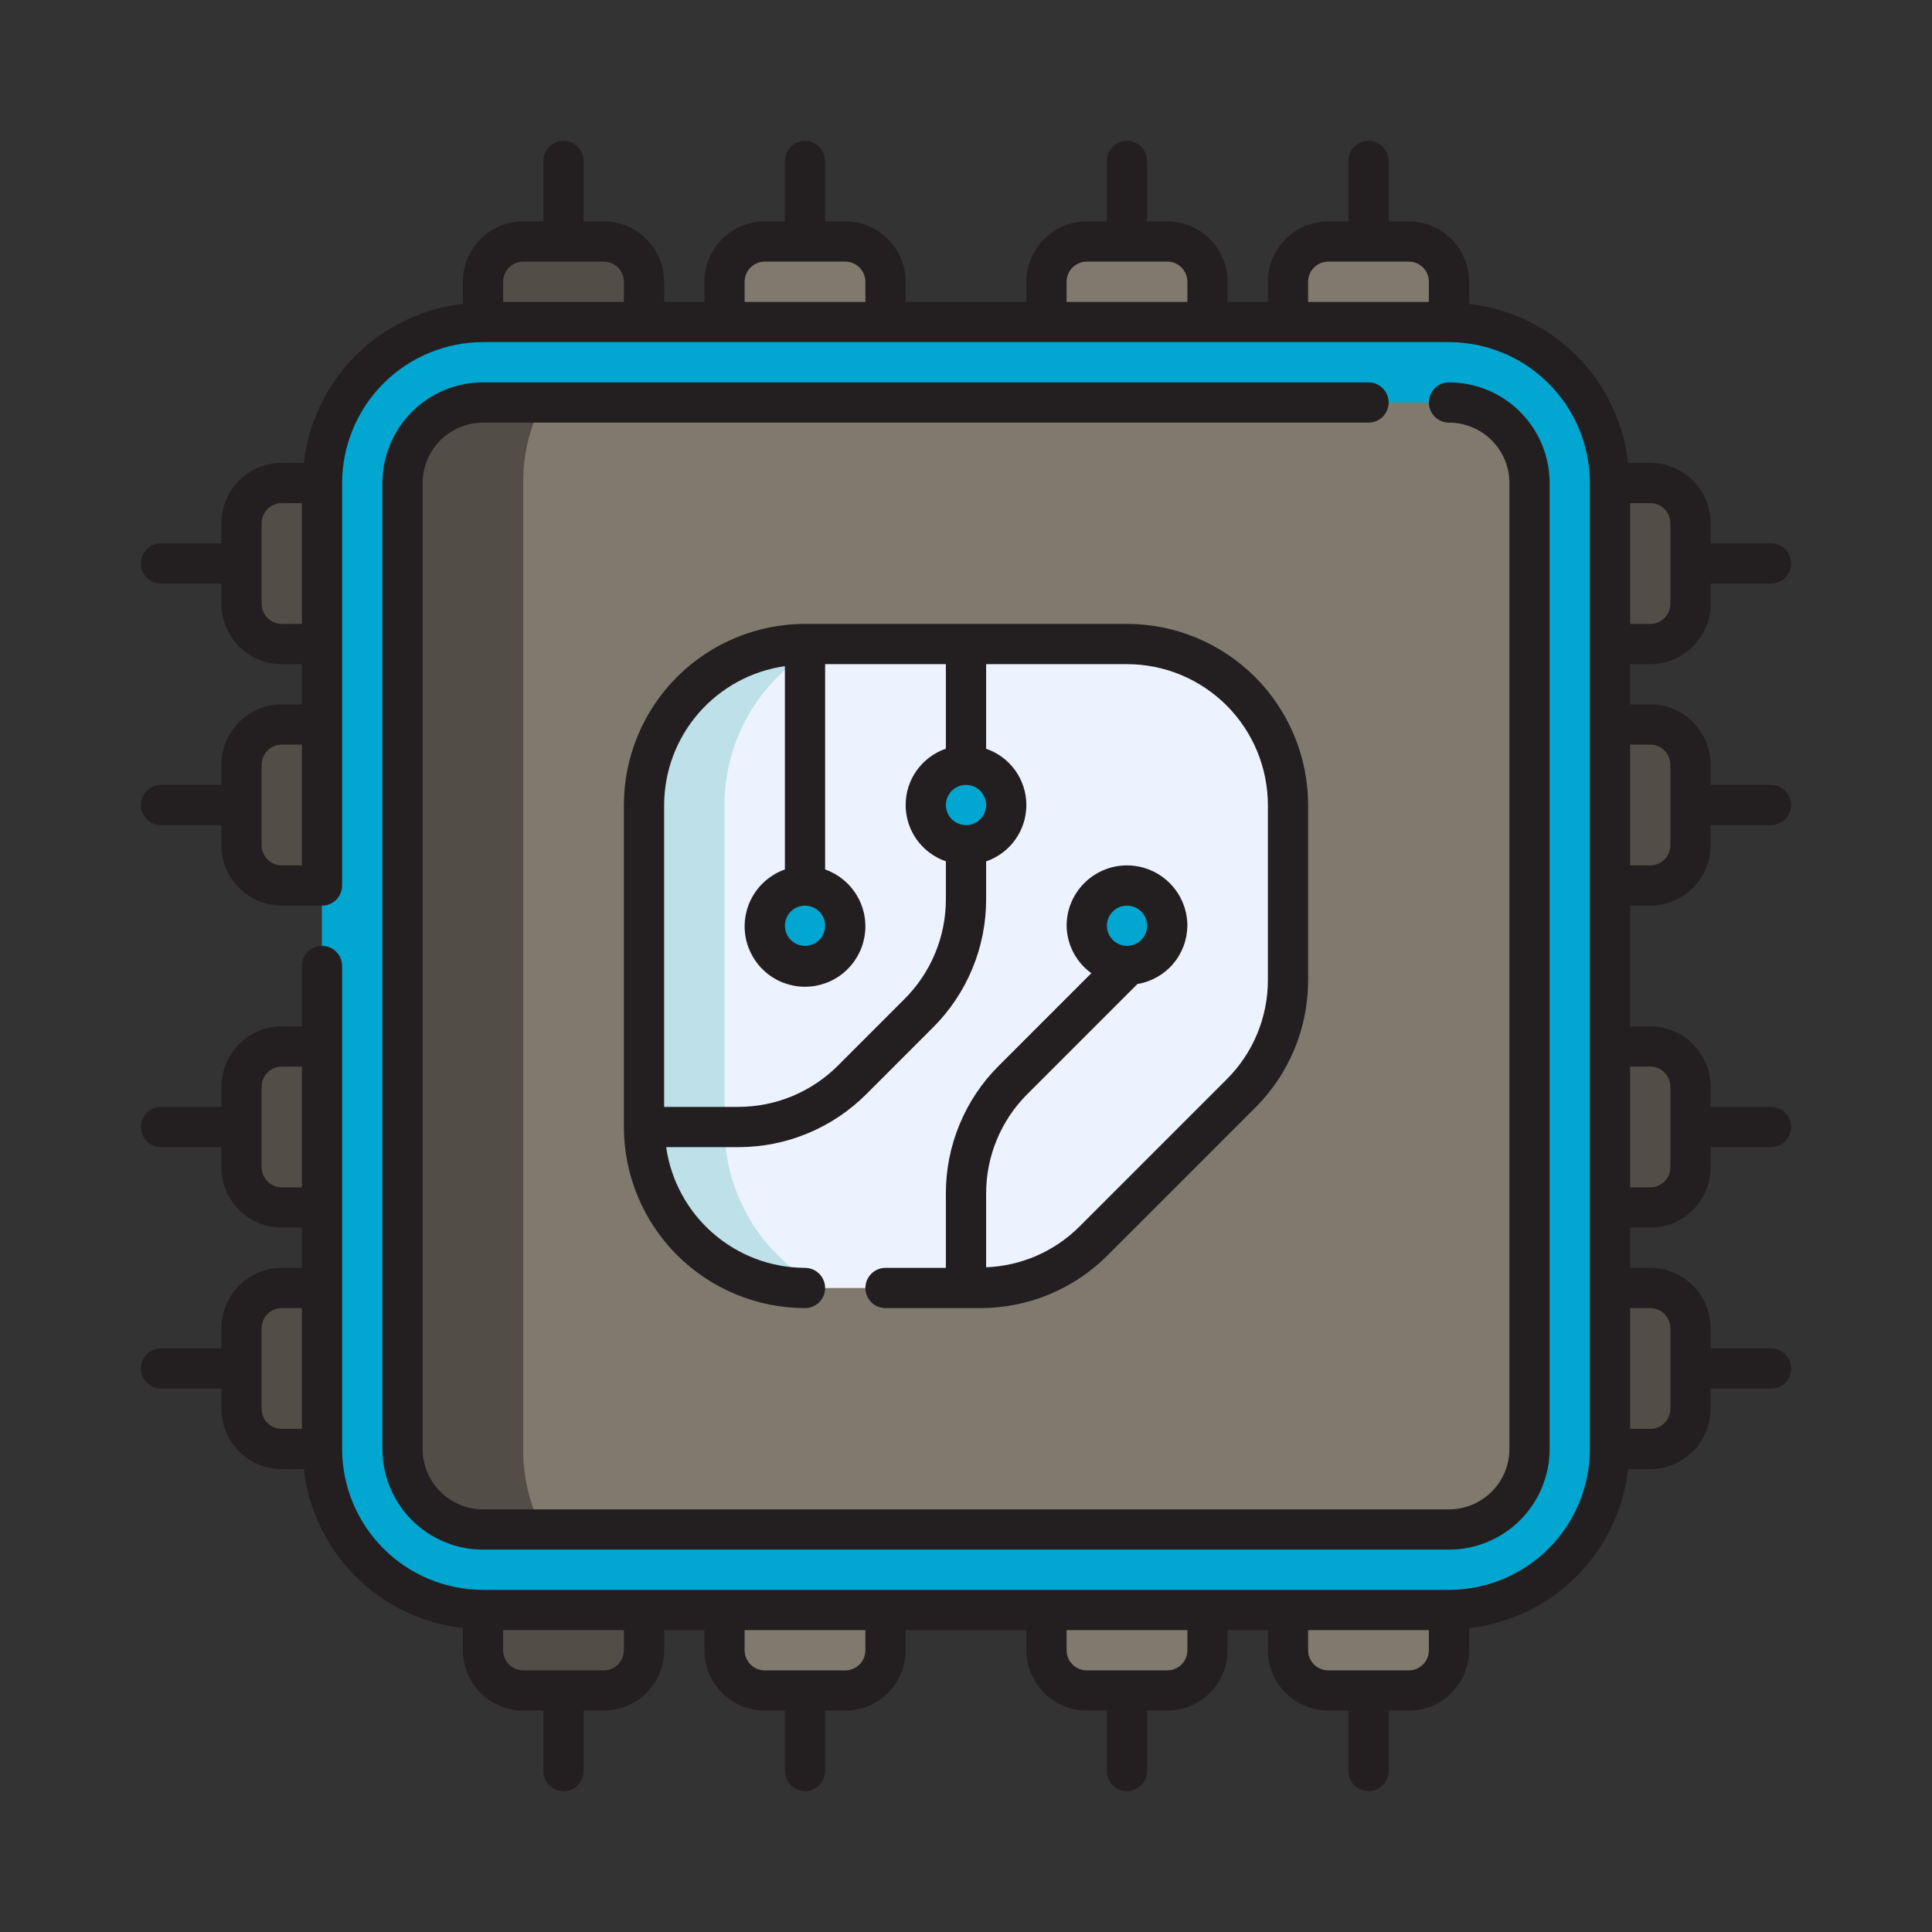 <svg width="50" height="50" viewBox="0 0 50 50" fill="none" xmlns="http://www.w3.org/2000/svg">
<rect x="0" y="0" width="50" height="50" fill="#333333" stroke="none"/>
<path d="M12.5 8.333V7.292C12.5 7.015 12.61 6.75 12.805 6.555C13 6.36 13.265 6.25 13.542 6.25H15.625C15.901 6.25 16.166 6.36 16.362 6.555C16.557 6.75 16.667 7.015 16.667 7.292V8.333H12.5Z" fill="#524D46"/>
<path d="M18.75 8.333V7.292C18.75 7.015 18.86 6.75 19.055 6.555C19.25 6.36 19.515 6.25 19.792 6.25H21.875C22.151 6.25 22.416 6.36 22.612 6.555C22.807 6.75 22.917 7.015 22.917 7.292V8.333H18.75Z" fill="#807A6E"/>
<path d="M27.084 8.333V7.292C27.084 7.015 27.193 6.75 27.389 6.555C27.584 6.36 27.849 6.25 28.125 6.25H30.209C30.485 6.25 30.75 6.36 30.945 6.555C31.14 6.75 31.25 7.015 31.25 7.292V8.333H27.084Z" fill="#807A6E"/>
<path d="M33.334 8.333V7.292C33.334 7.015 33.443 6.75 33.639 6.555C33.834 6.36 34.099 6.25 34.375 6.25H36.459C36.735 6.25 37 6.36 37.195 6.555C37.39 6.75 37.5 7.015 37.5 7.292V8.333H33.334Z" fill="#807A6E"/>
<path d="M13.542 43.75C13.265 43.75 13 43.64 12.805 43.445C12.61 43.249 12.5 42.985 12.5 42.708V41.667H16.667V42.708C16.667 42.985 16.557 43.249 16.362 43.445C16.166 43.64 15.901 43.75 15.625 43.75H13.542Z" fill="#524D46"/>
<path d="M19.792 43.75C19.515 43.75 19.25 43.64 19.055 43.445C18.86 43.249 18.75 42.985 18.75 42.708V41.667H22.917V42.708C22.917 42.985 22.807 43.249 22.612 43.445C22.416 43.64 22.151 43.75 21.875 43.75H19.792Z" fill="#807A6E"/>
<path d="M28.125 43.75C27.849 43.75 27.584 43.64 27.389 43.445C27.193 43.249 27.084 42.985 27.084 42.708V41.667H31.25V42.708C31.25 42.985 31.14 43.249 30.945 43.445C30.75 43.64 30.485 43.75 30.209 43.75H28.125Z" fill="#807A6E"/>
<path d="M34.375 43.75C34.099 43.75 33.834 43.64 33.639 43.445C33.443 43.249 33.334 42.985 33.334 42.708V41.667H37.5V42.708C37.5 42.985 37.39 43.249 37.195 43.445C37 43.64 36.735 43.75 36.459 43.75H34.375Z" fill="#807A6E"/>
<path d="M41.666 16.667V12.5H42.708C42.984 12.5 43.249 12.61 43.445 12.805C43.64 13 43.75 13.265 43.75 13.542V15.625C43.75 15.901 43.64 16.166 43.445 16.362C43.249 16.557 42.984 16.667 42.708 16.667H41.666Z" fill="#524D46"/>
<path d="M41.666 22.917V18.75H42.708C42.984 18.75 43.249 18.86 43.445 19.055C43.64 19.25 43.75 19.515 43.75 19.792V21.875C43.75 22.151 43.64 22.416 43.445 22.612C43.249 22.807 42.984 22.917 42.708 22.917H41.666Z" fill="#524D46"/>
<path d="M41.666 31.25V27.083H42.708C42.984 27.083 43.249 27.193 43.445 27.389C43.64 27.584 43.75 27.849 43.75 28.125V30.208C43.75 30.485 43.64 30.75 43.445 30.945C43.249 31.14 42.984 31.25 42.708 31.25H41.666Z" fill="#524D46"/>
<path d="M41.666 37.5V33.333H42.708C42.984 33.333 43.249 33.443 43.445 33.639C43.64 33.834 43.75 34.099 43.75 34.375V36.458C43.75 36.735 43.64 37 43.445 37.195C43.249 37.39 42.984 37.5 42.708 37.5H41.666Z" fill="#524D46"/>
<path d="M7.292 16.667C7.015 16.667 6.75 16.557 6.555 16.362C6.36 16.166 6.25 15.901 6.25 15.625V13.542C6.25 13.265 6.36 13 6.555 12.805C6.75 12.61 7.015 12.5 7.292 12.5H8.333V16.667H7.292Z" fill="#524D46"/>
<path d="M7.292 22.917C7.015 22.917 6.75 22.807 6.555 22.612C6.36 22.416 6.25 22.151 6.25 21.875V19.792C6.25 19.515 6.36 19.25 6.555 19.055C6.75 18.86 7.015 18.75 7.292 18.75H8.333V22.917H7.292Z" fill="#524D46"/>
<path d="M7.292 31.25C7.015 31.25 6.75 31.14 6.555 30.945C6.36 30.75 6.25 30.485 6.25 30.208V28.125C6.25 27.849 6.36 27.584 6.555 27.389C6.75 27.193 7.015 27.083 7.292 27.083H8.333V31.25H7.292Z" fill="#524D46"/>
<path d="M7.292 37.5C7.015 37.5 6.75 37.39 6.555 37.195C6.36 37 6.25 36.735 6.25 36.458V34.375C6.25 34.099 6.36 33.834 6.555 33.639C6.75 33.443 7.015 33.333 7.292 33.333H8.333V37.5H7.292Z" fill="#524D46"/>
<path d="M37.5 8.333H12.5C10.199 8.333 8.334 10.199 8.334 12.5V37.5C8.334 39.801 10.199 41.667 12.5 41.667H37.5C39.801 41.667 41.667 39.801 41.667 37.5V12.5C41.667 10.199 39.801 8.333 37.5 8.333Z" fill="#01A6D1"/>
<path d="M16.084 41.667H12.5C11.396 41.663 10.338 41.223 9.557 40.443C8.777 39.662 8.337 38.604 8.334 37.5V12.5C8.337 11.396 8.777 10.338 9.557 9.557C10.338 8.777 11.396 8.337 12.5 8.333H16.084C15.318 8.727 14.675 9.324 14.227 10.059C13.778 10.794 13.541 11.639 13.542 12.5V37.5C13.541 38.361 13.778 39.206 14.227 39.941C14.675 40.676 15.318 41.273 16.084 41.667Z" fill="#01A6D1"/>
<path d="M37.5 10.417H12.5C11.349 10.417 10.416 11.349 10.416 12.5V37.5C10.416 38.651 11.349 39.583 12.5 39.583H37.5C38.65 39.583 39.583 38.651 39.583 37.5V12.5C39.583 11.349 38.65 10.417 37.5 10.417Z" fill="#807A6E"/>
<path d="M13.541 37.5C13.534 38.225 13.706 38.941 14.041 39.583H12.5C11.948 39.582 11.419 39.362 11.028 38.971C10.638 38.581 10.418 38.052 10.416 37.5V12.5C10.418 11.948 10.638 11.419 11.028 11.029C11.419 10.638 11.948 10.418 12.5 10.417H14.041C13.706 11.059 13.534 11.775 13.541 12.5V37.5Z" fill="#524D46"/>
<path d="M20.833 33.333C19.728 33.332 18.669 32.893 17.888 32.112C17.107 31.331 16.668 30.271 16.666 29.167V20.833C16.668 19.729 17.107 18.669 17.888 17.888C18.669 17.107 19.728 16.668 20.833 16.667H29.166C30.271 16.668 31.33 17.107 32.112 17.888C32.893 18.669 33.332 19.729 33.333 20.833V25.357C33.335 25.905 33.228 26.447 33.018 26.953C32.809 27.459 32.501 27.918 32.112 28.304L28.304 32.113C27.918 32.501 27.459 32.809 26.953 33.018C26.447 33.228 25.904 33.335 25.357 33.333H20.833Z" fill="#EDF2FF"/>
<path d="M21.291 33.333H20.833C19.729 33.33 18.671 32.89 17.89 32.109C17.11 31.329 16.67 30.271 16.666 29.167V20.833C16.67 19.729 17.11 18.671 17.89 17.891C18.671 17.11 19.729 16.67 20.833 16.667H21.291C20.526 17.06 19.883 17.657 19.435 18.392C18.986 19.128 18.749 19.972 18.75 20.833V29.167C18.749 30.028 18.986 30.872 19.435 31.607C19.883 32.343 20.526 32.94 21.291 33.333Z" fill="#BEE0E8"/>
<path d="M25 21.875C25.576 21.875 26.042 21.409 26.042 20.833C26.042 20.258 25.576 19.792 25 19.792C24.425 19.792 23.959 20.258 23.959 20.833C23.959 21.409 24.425 21.875 25 21.875Z" fill="#01A6D1"/>
<path d="M20.833 25C21.409 25 21.875 24.534 21.875 23.958C21.875 23.383 21.409 22.917 20.833 22.917C20.258 22.917 19.791 23.383 19.791 23.958C19.791 24.534 20.258 25 20.833 25Z" fill="#01A6D1"/>
<path d="M29.167 25C29.742 25 30.208 24.534 30.208 23.958C30.208 23.383 29.742 22.917 29.167 22.917C28.591 22.917 28.125 23.383 28.125 23.958C28.125 24.534 28.591 25 29.167 25Z" fill="#01A6D1"/>
<path d="M35.938 10.417C35.938 10.279 35.883 10.146 35.785 10.048C35.687 9.951 35.555 9.896 35.417 9.896H12.5C11.81 9.896 11.148 10.171 10.659 10.659C10.171 11.148 9.897 11.81 9.896 12.5V37.5C9.897 38.191 10.171 38.853 10.659 39.341C11.148 39.829 11.81 40.104 12.5 40.104H37.5C38.191 40.104 38.853 39.829 39.341 39.341C39.829 38.853 40.104 38.191 40.104 37.5V12.5C40.104 11.81 39.829 11.148 39.341 10.659C38.853 10.171 38.191 9.896 37.5 9.896C37.362 9.896 37.23 9.951 37.132 10.048C37.034 10.146 36.979 10.279 36.979 10.417C36.979 10.555 37.034 10.687 37.132 10.785C37.23 10.883 37.362 10.938 37.5 10.938C37.914 10.938 38.312 11.103 38.605 11.396C38.898 11.689 39.062 12.086 39.063 12.5V37.5C39.062 37.914 38.898 38.312 38.605 38.604C38.312 38.897 37.914 39.062 37.5 39.062H12.5C12.086 39.062 11.689 38.897 11.396 38.604C11.103 38.312 10.938 37.914 10.938 37.5V12.5C10.938 12.086 11.103 11.689 11.396 11.396C11.689 11.103 12.086 10.938 12.5 10.938H35.417C35.555 10.938 35.687 10.883 35.785 10.785C35.883 10.687 35.938 10.555 35.938 10.417Z" fill="#231F20"/>
<path d="M24.479 30.893V32.812H22.917C22.779 32.812 22.646 32.867 22.549 32.965C22.451 33.063 22.396 33.195 22.396 33.333C22.396 33.471 22.451 33.604 22.549 33.702C22.646 33.799 22.779 33.854 22.917 33.854H25.357C25.973 33.856 26.583 33.736 27.152 33.5C27.722 33.264 28.238 32.918 28.672 32.481L32.481 28.672C32.918 28.238 33.264 27.721 33.5 27.152C33.736 26.583 33.856 25.973 33.854 25.357V20.833C33.853 19.591 33.359 18.399 32.48 17.52C31.601 16.642 30.41 16.147 29.167 16.146H20.834C19.591 16.147 18.399 16.642 17.52 17.52C16.642 18.399 16.147 19.591 16.146 20.833V29.167C16.147 30.41 16.642 31.601 17.52 32.48C18.399 33.358 19.591 33.853 20.834 33.854C20.972 33.854 21.104 33.799 21.202 33.702C21.299 33.604 21.354 33.471 21.354 33.333C21.354 33.195 21.299 33.063 21.202 32.965C21.104 32.867 20.972 32.812 20.834 32.812C19.959 32.81 19.115 32.493 18.455 31.919C17.795 31.345 17.364 30.553 17.24 29.688H19.104C19.723 29.689 20.335 29.567 20.906 29.33C21.477 29.093 21.995 28.745 22.431 28.306L24.139 26.598C24.578 26.162 24.926 25.644 25.163 25.073C25.401 24.502 25.522 23.889 25.521 23.271V22.292C25.825 22.188 26.089 21.991 26.275 21.73C26.462 21.469 26.562 21.156 26.562 20.835C26.562 20.514 26.462 20.2 26.275 19.939C26.089 19.678 25.825 19.482 25.521 19.378V17.188H29.167C30.133 17.189 31.06 17.573 31.744 18.257C32.427 18.94 32.811 19.867 32.813 20.833V25.357C32.814 25.836 32.72 26.311 32.537 26.753C32.354 27.196 32.084 27.598 31.744 27.936L27.936 31.744C27.292 32.386 26.43 32.762 25.521 32.797V30.893C25.52 30.414 25.613 29.939 25.797 29.497C25.98 29.054 26.249 28.652 26.589 28.314L29.437 25.466C29.796 25.407 30.122 25.223 30.358 24.948C30.594 24.672 30.725 24.322 30.729 23.958C30.729 23.544 30.564 23.146 30.271 22.854C29.978 22.561 29.581 22.396 29.166 22.396C28.752 22.396 28.355 22.561 28.062 22.854C27.768 23.146 27.604 23.544 27.604 23.958C27.607 24.199 27.667 24.435 27.778 24.648C27.889 24.861 28.049 25.046 28.244 25.186L25.852 27.578C25.415 28.012 25.069 28.529 24.834 29.098C24.598 29.667 24.477 30.277 24.479 30.893ZM20.834 23.438C20.936 23.438 21.037 23.468 21.123 23.525C21.209 23.582 21.275 23.664 21.315 23.759C21.354 23.854 21.364 23.959 21.344 24.06C21.324 24.161 21.275 24.254 21.202 24.327C21.129 24.399 21.036 24.449 20.935 24.469C20.834 24.489 20.729 24.479 20.634 24.44C20.539 24.4 20.458 24.333 20.4 24.248C20.343 24.162 20.313 24.061 20.313 23.958C20.313 23.82 20.367 23.688 20.465 23.59C20.563 23.492 20.695 23.438 20.834 23.438ZM25 21.354C24.897 21.354 24.797 21.324 24.711 21.266C24.625 21.209 24.558 21.128 24.519 21.033C24.48 20.938 24.469 20.833 24.489 20.732C24.509 20.631 24.559 20.538 24.632 20.465C24.705 20.392 24.797 20.343 24.899 20.323C25 20.302 25.104 20.313 25.2 20.352C25.295 20.392 25.376 20.458 25.433 20.544C25.49 20.63 25.521 20.73 25.521 20.833C25.521 20.971 25.466 21.104 25.368 21.202C25.271 21.299 25.138 21.354 25 21.354ZM24.479 19.376C24.175 19.48 23.912 19.677 23.725 19.938C23.538 20.199 23.438 20.512 23.438 20.833C23.438 21.154 23.538 21.468 23.725 21.729C23.912 21.99 24.175 22.186 24.479 22.291V23.27C24.48 23.751 24.385 24.228 24.201 24.672C24.016 25.117 23.745 25.52 23.403 25.86L21.695 27.568C21.356 27.91 20.952 28.181 20.508 28.366C20.063 28.552 19.586 28.646 19.104 28.646H17.188V20.833C17.19 19.959 17.507 19.115 18.081 18.455C18.655 17.795 19.447 17.364 20.313 17.24V22.501C19.965 22.624 19.672 22.866 19.486 23.184C19.299 23.502 19.231 23.875 19.294 24.239C19.356 24.602 19.545 24.931 19.826 25.169C20.108 25.407 20.465 25.537 20.834 25.537C21.202 25.537 21.559 25.407 21.841 25.169C22.122 24.931 22.311 24.602 22.373 24.239C22.436 23.875 22.368 23.502 22.181 23.184C21.995 22.866 21.702 22.624 21.354 22.501V17.188H24.479V19.376ZM29.167 23.438C29.27 23.438 29.37 23.468 29.456 23.525C29.542 23.582 29.609 23.664 29.648 23.759C29.687 23.854 29.698 23.959 29.678 24.06C29.658 24.161 29.608 24.254 29.535 24.327C29.462 24.399 29.369 24.449 29.268 24.469C29.167 24.489 29.063 24.479 28.968 24.44C28.872 24.4 28.791 24.333 28.734 24.248C28.677 24.162 28.646 24.061 28.646 23.958C28.646 23.82 28.701 23.688 28.799 23.59C28.896 23.492 29.029 23.438 29.167 23.438Z" fill="#231F20"/>
<path d="M42.709 23.438C43.123 23.437 43.52 23.272 43.813 22.979C44.106 22.686 44.271 22.289 44.271 21.875V21.354H45.834C45.972 21.354 46.104 21.299 46.202 21.202C46.3 21.104 46.354 20.971 46.354 20.833C46.354 20.695 46.3 20.563 46.202 20.465C46.104 20.367 45.972 20.312 45.834 20.312H44.271V19.792C44.271 19.377 44.106 18.98 43.813 18.687C43.52 18.394 43.123 18.23 42.709 18.229H42.188V17.188H42.709C43.123 17.187 43.52 17.022 43.813 16.729C44.106 16.436 44.271 16.039 44.271 15.625V15.104H45.834C45.972 15.104 46.104 15.049 46.202 14.952C46.3 14.854 46.354 14.722 46.354 14.583C46.354 14.445 46.3 14.313 46.202 14.215C46.104 14.117 45.972 14.062 45.834 14.062H44.271V13.542C44.271 13.127 44.106 12.73 43.813 12.437C43.52 12.144 43.123 11.98 42.709 11.979H42.135C42.017 10.929 41.546 9.949 40.798 9.202C40.051 8.455 39.072 7.983 38.021 7.865V7.292C38.021 6.877 37.856 6.48 37.563 6.187C37.27 5.894 36.873 5.73 36.459 5.729H35.938V4.167C35.938 4.029 35.883 3.896 35.785 3.798C35.687 3.701 35.555 3.646 35.417 3.646C35.279 3.646 35.146 3.701 35.048 3.798C34.951 3.896 34.896 4.029 34.896 4.167V5.729H34.375C33.961 5.73 33.564 5.894 33.271 6.187C32.978 6.48 32.813 6.877 32.813 7.292V7.813H31.771V7.292C31.771 6.877 31.606 6.48 31.313 6.187C31.02 5.894 30.623 5.73 30.209 5.729H29.688V4.167C29.688 4.029 29.633 3.896 29.535 3.798C29.437 3.701 29.305 3.646 29.167 3.646C29.029 3.646 28.896 3.701 28.799 3.798C28.701 3.896 28.646 4.029 28.646 4.167V5.729H28.125C27.711 5.73 27.314 5.894 27.021 6.187C26.728 6.48 26.563 6.877 26.563 7.292V7.813H23.438V7.292C23.437 6.877 23.273 6.48 22.98 6.187C22.687 5.894 22.289 5.73 21.875 5.729H21.354V4.167C21.354 4.029 21.299 3.896 21.202 3.798C21.104 3.701 20.972 3.646 20.834 3.646C20.695 3.646 20.563 3.701 20.465 3.798C20.367 3.896 20.313 4.029 20.313 4.167V5.729H19.792C19.378 5.73 18.98 5.894 18.688 6.187C18.395 6.48 18.23 6.877 18.229 7.292V7.813H17.188V7.292C17.187 6.877 17.023 6.48 16.73 6.187C16.437 5.894 16.039 5.73 15.625 5.729H15.104V4.167C15.104 4.029 15.05 3.896 14.952 3.798C14.854 3.701 14.722 3.646 14.584 3.646C14.445 3.646 14.313 3.701 14.215 3.798C14.117 3.896 14.063 4.029 14.063 4.167V5.729H13.542C13.128 5.73 12.73 5.894 12.438 6.187C12.145 6.48 11.98 6.877 11.979 7.292V7.865C10.929 7.983 9.95 8.455 9.202 9.202C8.455 9.949 7.983 10.929 7.865 11.979H7.292C6.878 11.98 6.48 12.144 6.187 12.437C5.895 12.73 5.73 13.127 5.729 13.542V14.062H4.167C4.029 14.062 3.896 14.117 3.799 14.215C3.701 14.313 3.646 14.445 3.646 14.583C3.646 14.722 3.701 14.854 3.799 14.952C3.896 15.049 4.029 15.104 4.167 15.104H5.729V15.625C5.73 16.039 5.895 16.436 6.187 16.729C6.48 17.022 6.878 17.187 7.292 17.188H7.813V18.229H7.292C6.878 18.23 6.48 18.394 6.187 18.687C5.895 18.98 5.73 19.377 5.729 19.792V20.312H4.167C4.029 20.312 3.896 20.367 3.799 20.465C3.701 20.563 3.646 20.695 3.646 20.833C3.646 20.971 3.701 21.104 3.799 21.202C3.896 21.299 4.029 21.354 4.167 21.354H5.729V21.875C5.73 22.289 5.895 22.686 6.187 22.979C6.48 23.272 6.878 23.437 7.292 23.438H8.334C8.472 23.438 8.604 23.383 8.702 23.285C8.799 23.187 8.854 23.055 8.854 22.917V12.5C8.856 11.534 9.24 10.607 9.924 9.923C10.607 9.24 11.534 8.855 12.5 8.854H37.5C38.467 8.855 39.393 9.24 40.077 9.923C40.76 10.607 41.145 11.534 41.146 12.5V37.5C41.145 38.467 40.76 39.393 40.077 40.077C39.393 40.76 38.467 41.145 37.5 41.146H12.5C11.534 41.145 10.607 40.76 9.924 40.077C9.24 39.393 8.856 38.467 8.854 37.5V25C8.854 24.862 8.799 24.729 8.702 24.632C8.604 24.534 8.472 24.479 8.334 24.479C8.195 24.479 8.063 24.534 7.965 24.632C7.868 24.729 7.813 24.862 7.813 25V26.562H7.292C6.878 26.563 6.48 26.728 6.187 27.021C5.895 27.314 5.73 27.711 5.729 28.125V28.646H4.167C4.029 28.646 3.896 28.701 3.799 28.798C3.701 28.896 3.646 29.029 3.646 29.167C3.646 29.305 3.701 29.437 3.799 29.535C3.896 29.633 4.029 29.688 4.167 29.688H5.729V30.208C5.73 30.623 5.895 31.02 6.187 31.313C6.48 31.606 6.878 31.77 7.292 31.771H7.813V32.812H7.292C6.878 32.813 6.48 32.978 6.187 33.271C5.895 33.564 5.73 33.961 5.729 34.375V34.896H4.167C4.029 34.896 3.896 34.951 3.799 35.048C3.701 35.146 3.646 35.279 3.646 35.417C3.646 35.555 3.701 35.687 3.799 35.785C3.896 35.883 4.029 35.938 4.167 35.938H5.729V36.458C5.73 36.873 5.895 37.27 6.187 37.563C6.48 37.856 6.878 38.02 7.292 38.021H7.865C7.983 39.071 8.455 40.051 9.202 40.798C9.95 41.546 10.929 42.017 11.979 42.135V42.708C11.98 43.123 12.145 43.52 12.438 43.813C12.73 44.106 13.128 44.27 13.542 44.271H14.063V45.833C14.063 45.971 14.117 46.104 14.215 46.202C14.313 46.299 14.445 46.354 14.584 46.354C14.722 46.354 14.854 46.299 14.952 46.202C15.05 46.104 15.104 45.971 15.104 45.833V44.271H15.625C16.039 44.27 16.437 44.106 16.73 43.813C17.023 43.52 17.187 43.123 17.188 42.708V42.188H18.229V42.708C18.23 43.123 18.395 43.52 18.688 43.813C18.98 44.106 19.378 44.27 19.792 44.271H20.313V45.833C20.313 45.971 20.367 46.104 20.465 46.202C20.563 46.299 20.695 46.354 20.834 46.354C20.972 46.354 21.104 46.299 21.202 46.202C21.299 46.104 21.354 45.971 21.354 45.833V44.271H21.875C22.289 44.27 22.687 44.106 22.98 43.813C23.273 43.52 23.437 43.123 23.438 42.708V42.188H26.563V42.708C26.563 43.123 26.728 43.52 27.021 43.813C27.314 44.106 27.711 44.27 28.125 44.271H28.646V45.833C28.646 45.971 28.701 46.104 28.799 46.202C28.896 46.299 29.029 46.354 29.167 46.354C29.305 46.354 29.437 46.299 29.535 46.202C29.633 46.104 29.688 45.971 29.688 45.833V44.271H30.209C30.623 44.27 31.02 44.106 31.313 43.813C31.606 43.52 31.771 43.123 31.771 42.708V42.188H32.813V42.708C32.813 43.123 32.978 43.52 33.271 43.813C33.564 44.106 33.961 44.27 34.375 44.271H34.896V45.833C34.896 45.971 34.951 46.104 35.048 46.202C35.146 46.299 35.279 46.354 35.417 46.354C35.555 46.354 35.687 46.299 35.785 46.202C35.883 46.104 35.938 45.971 35.938 45.833V44.271H36.459C36.873 44.27 37.27 44.106 37.563 43.813C37.856 43.52 38.021 43.123 38.021 42.708V42.135C39.072 42.017 40.051 41.546 40.798 40.798C41.546 40.051 42.017 39.071 42.135 38.021H42.709C43.123 38.02 43.52 37.856 43.813 37.563C44.106 37.27 44.271 36.873 44.271 36.458V35.938H45.834C45.972 35.938 46.104 35.883 46.202 35.785C46.3 35.687 46.354 35.555 46.354 35.417C46.354 35.279 46.3 35.146 46.202 35.048C46.104 34.951 45.972 34.896 45.834 34.896H44.271V34.375C44.271 33.961 44.106 33.564 43.813 33.271C43.52 32.978 43.123 32.813 42.709 32.812H42.188V31.771H42.709C43.123 31.77 43.52 31.606 43.813 31.313C44.106 31.02 44.271 30.623 44.271 30.208V29.688H45.834C45.972 29.688 46.104 29.633 46.202 29.535C46.3 29.437 46.354 29.305 46.354 29.167C46.354 29.029 46.3 28.896 46.202 28.798C46.104 28.701 45.972 28.646 45.834 28.646H44.271V28.125C44.271 27.711 44.106 27.314 43.813 27.021C43.52 26.728 43.123 26.563 42.709 26.562H42.188V23.438H42.709ZM7.292 16.146C7.154 16.146 7.021 16.091 6.924 15.993C6.826 15.896 6.771 15.763 6.771 15.625V13.542C6.771 13.404 6.826 13.271 6.924 13.173C7.021 13.076 7.154 13.021 7.292 13.021H7.813V16.146H7.292ZM6.771 21.875V19.792C6.771 19.654 6.826 19.521 6.924 19.423C7.021 19.326 7.154 19.271 7.292 19.271H7.813V22.396H7.292C7.154 22.396 7.021 22.341 6.924 22.243C6.826 22.146 6.771 22.013 6.771 21.875ZM33.854 7.292C33.854 7.154 33.909 7.021 34.007 6.923C34.105 6.826 34.237 6.771 34.375 6.771H36.459C36.597 6.771 36.729 6.826 36.827 6.923C36.925 7.021 36.979 7.154 36.979 7.292V7.813H33.854V7.292ZM27.604 7.292C27.604 7.154 27.659 7.021 27.757 6.923C27.855 6.826 27.987 6.771 28.125 6.771H30.209C30.347 6.771 30.479 6.826 30.577 6.923C30.674 7.021 30.729 7.154 30.729 7.292V7.813H27.604V7.292ZM19.271 7.292C19.271 7.154 19.326 7.021 19.424 6.923C19.521 6.826 19.654 6.771 19.792 6.771H21.875C22.013 6.771 22.146 6.826 22.244 6.923C22.341 7.021 22.396 7.154 22.396 7.292V7.813H19.271V7.292ZM13.542 6.771H15.625C15.763 6.771 15.896 6.826 15.993 6.923C16.091 7.021 16.146 7.154 16.146 7.292V7.813H13.021V7.292C13.021 7.154 13.076 7.021 13.174 6.923C13.271 6.826 13.404 6.771 13.542 6.771ZM7.292 30.729C7.154 30.729 7.021 30.674 6.924 30.577C6.826 30.479 6.771 30.346 6.771 30.208V28.125C6.771 27.987 6.826 27.854 6.924 27.757C7.021 27.659 7.154 27.604 7.292 27.604H7.813V30.729H7.292ZM6.771 36.458V34.375C6.771 34.237 6.826 34.104 6.924 34.007C7.021 33.909 7.154 33.854 7.292 33.854H7.813V36.979H7.292C7.154 36.979 7.021 36.924 6.924 36.827C6.826 36.729 6.771 36.596 6.771 36.458ZM16.146 42.708C16.146 42.846 16.091 42.979 15.993 43.077C15.896 43.174 15.763 43.229 15.625 43.229H13.542C13.404 43.229 13.271 43.174 13.174 43.077C13.076 42.979 13.021 42.846 13.021 42.708V42.188H16.146V42.708ZM22.396 42.708C22.396 42.846 22.341 42.979 22.244 43.077C22.146 43.174 22.013 43.229 21.875 43.229H19.792C19.654 43.229 19.521 43.174 19.424 43.077C19.326 42.979 19.271 42.846 19.271 42.708V42.188H22.396V42.708ZM30.729 42.708C30.729 42.846 30.674 42.979 30.577 43.077C30.479 43.174 30.347 43.229 30.209 43.229H28.125C27.987 43.229 27.855 43.174 27.757 43.077C27.659 42.979 27.604 42.846 27.604 42.708V42.188H30.729V42.708ZM36.459 43.229H34.375C34.237 43.229 34.105 43.174 34.007 43.077C33.909 42.979 33.854 42.846 33.854 42.708V42.188H36.979V42.708C36.979 42.846 36.925 42.979 36.827 43.077C36.729 43.174 36.597 43.229 36.459 43.229ZM42.709 19.271C42.847 19.271 42.979 19.326 43.077 19.423C43.175 19.521 43.229 19.654 43.229 19.792V21.875C43.229 22.013 43.175 22.146 43.077 22.243C42.979 22.341 42.847 22.396 42.709 22.396H42.188V19.271H42.709ZM43.229 13.542V15.625C43.229 15.763 43.175 15.896 43.077 15.993C42.979 16.091 42.847 16.146 42.709 16.146H42.188V13.021H42.709C42.847 13.021 42.979 13.076 43.077 13.173C43.175 13.271 43.229 13.404 43.229 13.542ZM42.709 33.854C42.847 33.854 42.979 33.909 43.077 34.007C43.175 34.104 43.229 34.237 43.229 34.375V36.458C43.229 36.596 43.175 36.729 43.077 36.827C42.979 36.924 42.847 36.979 42.709 36.979H42.188V33.854H42.709ZM42.709 27.604C42.847 27.604 42.979 27.659 43.077 27.757C43.175 27.854 43.229 27.987 43.229 28.125V30.208C43.229 30.346 43.175 30.479 43.077 30.577C42.979 30.674 42.847 30.729 42.709 30.729H42.188V27.604H42.709Z" fill="#231F20"/>
</svg>
